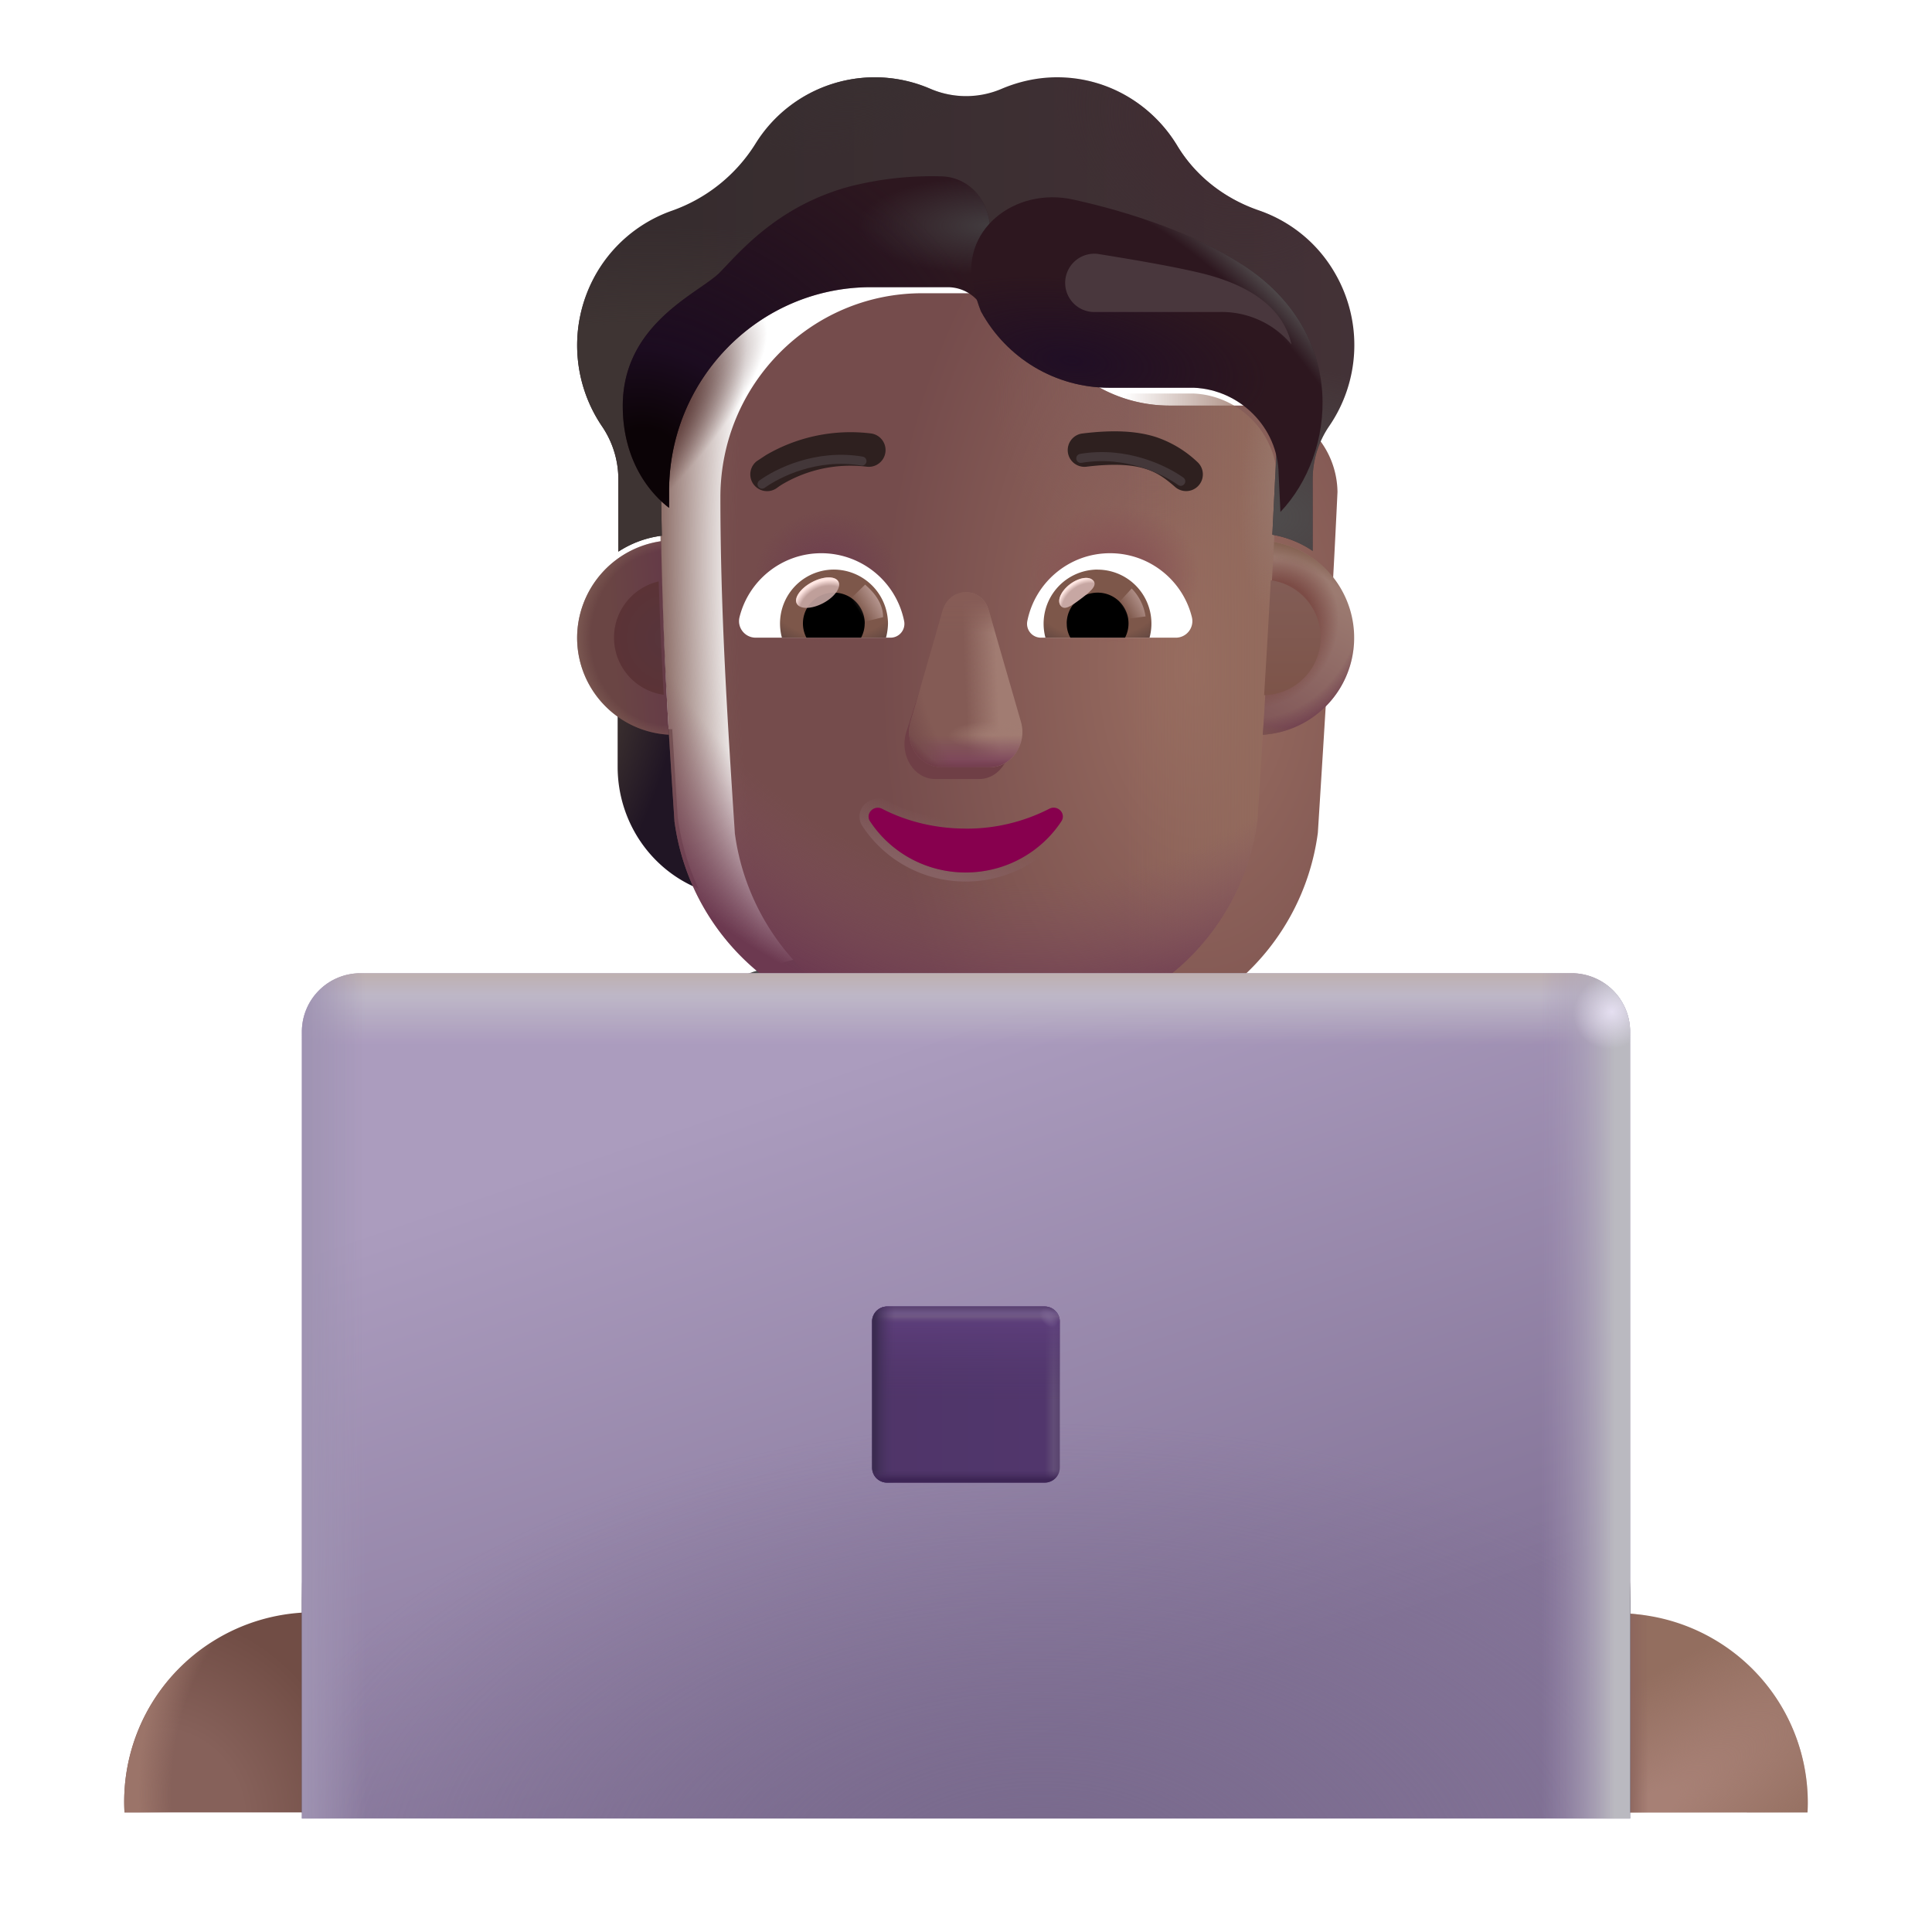 <svg xmlns="http://www.w3.org/2000/svg" fill="none" viewBox="0 0 32 32"><path fill="url(#svg-2b5865c4-dcaf-484a-b8d2-47156cda11bd-a)" d="M8.329 30.02q.004-.082.004-.163a3.138 3.138 0 1 0-6.271.162z"/><path fill="url(#svg-225a7340-dcbd-4734-9bb0-b7579e351751-b)" d="M8.329 30.02q.004-.082.004-.163a3.138 3.138 0 1 0-6.271.162z"/><path fill="#936E5F" d="M29.938 30.02q.005-.082.005-.163a3.138 3.138 0 1 0-6.272.162z"/><path fill="url(#svg-7fe6974f-e878-4ef7-9bf4-e427be60a4a4-c)" d="M29.938 30.02q.005-.082.005-.163a3.138 3.138 0 1 0-6.272.162z"/><path fill="url(#svg-ceccc344-4801-4eeb-84b7-08b9676bdf9b-d)" d="M29.938 30.02q.005-.082.005-.163a3.138 3.138 0 1 0-6.272.162z"/><path fill="url(#svg-5ba027bf-ff07-40f2-bfcb-1e2741e9a901-e)" d="M16 15.52c-6.07 0-11 4.92-11 11v3.5h22v-3.5c0-6.08-4.93-11-11-11"/><path fill="url(#svg-9b3b3e1f-7657-43e6-9182-6a2c02451dd9-f)" d="M8.98 18.02a10.99 10.99 0 0 0-3.97 8.5l.02 3.5 4-.02z"/><path fill="url(#svg-df494629-6ede-4896-b472-b3e10d4919c2-g)" d="M23 18.03v11.98h4v-3.5c0-3.41-1.56-6.46-4-8.48"/><path fill="url(#svg-b6e0a628-3cb3-4268-a2dc-c4182c4ac890-h)" d="M20.857 12.078c.335-.011.649-.125.904-.309v.931c0 .893-.532 1.689-1.34 2.019q.257-.546.345-1.18z"/><path fill="url(#svg-00d82dcf-128e-4f83-b027-21ce4420c08b-i)" d="M11.134 12.078a1.64 1.64 0 0 1-.904-.309v.931c0 .893.532 1.689 1.34 2.019a4.1 4.1 0 0 1-.345-1.18z"/><g filter="url(#svg-48bb30d3-0d19-4669-b8da-2efcfbf1a5ff-j)"><path fill="url(#svg-d3a7d8bb-4b35-434d-8187-47849e49b4cf-k)" d="M11.17 13.593a3.916 3.916 0 0 0 3.886 3.405h1.887a3.916 3.916 0 0 0 3.885-3.406c.118-1.883.237-3.76.325-5.642a1.45 1.45 0 0 0-1.38-1.432h-1.4c-.954 0-1.819-.563-2.211-1.443a.66.66 0 0 0-.615-.418h-1.273c-1.846 0-3.342 1.512-3.342 3.379 0 1.86.116 3.691.239 5.557"/><path fill="url(#svg-b5e84afc-88e5-4791-b279-5b00fccc0967-l)" d="M11.17 13.593a3.916 3.916 0 0 0 3.886 3.405h1.887a3.916 3.916 0 0 0 3.885-3.406c.118-1.883.237-3.76.325-5.642a1.45 1.45 0 0 0-1.38-1.432h-1.4c-.954 0-1.819-.563-2.211-1.443a.66.66 0 0 0-.615-.418h-1.273c-1.846 0-3.342 1.512-3.342 3.379 0 1.86.116 3.691.239 5.557"/></g><path fill="url(#svg-ac5f9f02-c23d-467b-ab45-3c09b9c305d1-m)" d="M11.17 13.593a3.916 3.916 0 0 0 3.886 3.405h1.887a3.916 3.916 0 0 0 3.885-3.406c.118-1.883.237-3.76.325-5.642a1.45 1.45 0 0 0-1.38-1.432h-1.4c-.954 0-1.819-.563-2.211-1.443a.66.66 0 0 0-.615-.418h-1.273c-1.846 0-3.342 1.512-3.342 3.379 0 1.86.116 3.691.239 5.557"/><path fill="url(#svg-39625a03-568d-448c-b99b-9f6d000d52e5-n)" d="M11.17 13.593a3.916 3.916 0 0 0 3.886 3.405h1.887a3.916 3.916 0 0 0 3.885-3.406c.118-1.883.237-3.76.325-5.642a1.45 1.45 0 0 0-1.38-1.432h-1.4c-.954 0-1.819-.563-2.211-1.443a.66.66 0 0 0-.615-.418h-1.273c-1.846 0-3.342 1.512-3.342 3.379 0 1.86.116 3.691.239 5.557"/><path fill="url(#svg-2255a04f-b8ea-4725-8014-95f7d3c39cc5-o)" d="M11.17 13.593a3.916 3.916 0 0 0 3.886 3.405h1.887a3.916 3.916 0 0 0 3.885-3.406c.118-1.883.237-3.76.325-5.642a1.45 1.45 0 0 0-1.38-1.432h-1.4c-.954 0-1.819-.563-2.211-1.443a.66.66 0 0 0-.615-.418h-1.273c-1.846 0-3.342 1.512-3.342 3.379 0 1.86.116 3.691.239 5.557"/><path fill="url(#svg-c7e542be-7739-4f98-81df-34e8e760d1ce-p)" d="M11.17 13.593a3.916 3.916 0 0 0 3.886 3.405h1.887a3.916 3.916 0 0 0 3.885-3.406c.118-1.883.237-3.76.325-5.642a1.45 1.45 0 0 0-1.38-1.432h-1.4c-.954 0-1.819-.563-2.211-1.443a.66.66 0 0 0-.615-.418h-1.273c-1.846 0-3.342 1.512-3.342 3.379 0 1.86.116 3.691.239 5.557"/><path fill="url(#svg-a58dbdff-dc37-47b4-bc5b-0f9c6aeb4d89-q)" d="M11.17 13.593a3.916 3.916 0 0 0 3.886 3.405h1.887a3.916 3.916 0 0 0 3.885-3.406c.118-1.883.237-3.76.325-5.642a1.45 1.45 0 0 0-1.38-1.432h-1.4c-.954 0-1.819-.563-2.211-1.443a.66.66 0 0 0-.615-.418h-1.273c-1.846 0-3.342 1.512-3.342 3.379 0 1.86.116 3.691.239 5.557"/><path fill="url(#svg-eada70c2-c150-4263-af48-5ea9bb413c98-r)" d="M11.17 13.593a3.916 3.916 0 0 0 3.886 3.405h1.887a3.916 3.916 0 0 0 3.885-3.406c.118-1.883.237-3.76.325-5.642a1.45 1.45 0 0 0-1.38-1.432h-1.4c-.954 0-1.819-.563-2.211-1.443a.66.66 0 0 0-.615-.418h-1.273c-1.846 0-3.342 1.512-3.342 3.379 0 1.86.116 3.691.239 5.557"/><path fill="url(#svg-c1c1bef8-385d-41f8-a6d1-5c895d5db21b-s)" d="M11.17 13.593a3.916 3.916 0 0 0 3.886 3.405h1.887a3.916 3.916 0 0 0 3.885-3.406c.118-1.883.237-3.76.325-5.642a1.45 1.45 0 0 0-1.38-1.432h-1.4c-.954 0-1.819-.563-2.211-1.443a.66.66 0 0 0-.615-.418h-1.273c-1.846 0-3.342 1.512-3.342 3.379 0 1.86.116 3.691.239 5.557"/><g filter="url(#svg-6766e55c-9887-4afe-b07b-4e3573f5ffa4-t)"><path fill="#6F3F46" d="m15.594 10.309-.59 1.838c-.102.378.14.756.484.756h.731c.343 0 .586-.383.485-.756l-.495-1.838c-.106-.407-.504-.407-.615 0"/></g><g filter="url(#svg-c6a98bee-2a91-4cf1-ad33-b712c89c475c-u)"><path fill="#845B55" d="m15.613 10.113-.531 1.838c-.109.378.151.757.52.757h.787c.368 0 .629-.384.52-.757l-.531-1.838c-.114-.407-.646-.407-.765 0"/><path fill="url(#svg-2ba8946c-b53b-4a9a-9a1f-fccf9103b630-v)" d="m15.613 10.113-.531 1.838c-.109.378.151.757.52.757h.787c.368 0 .629-.384.52-.757l-.531-1.838c-.114-.407-.646-.407-.765 0"/><path fill="url(#svg-6202b0d7-8d26-4486-a2df-005dbb5ab7f8-w)" d="m15.613 10.113-.531 1.838c-.109.378.151.757.52.757h.787c.368 0 .629-.384.52-.757l-.531-1.838c-.114-.407-.646-.407-.765 0"/><path fill="url(#svg-d0c05da1-e109-4639-a0b0-1f476ff1b5e7-x)" d="m15.613 10.113-.531 1.838c-.109.378.151.757.52.757h.787c.368 0 .629-.384.52-.757l-.531-1.838c-.114-.407-.646-.407-.765 0"/><path fill="url(#svg-ed12b071-0112-41ec-b6cf-8300b36185ec-y)" d="m15.613 10.113-.531 1.838c-.109.378.151.757.52.757h.787c.368 0 .629-.384.52-.757l-.531-1.838c-.114-.407-.646-.407-.765 0"/><path fill="url(#svg-16a95010-4ea0-4575-9d2f-f85dcde86d1e-z)" d="m15.613 10.113-.531 1.838c-.109.378.151.757.52.757h.787c.368 0 .629-.384.52-.757l-.531-1.838c-.114-.407-.646-.407-.765 0"/></g><path fill="url(#svg-550ae789-d764-4628-9832-c57201c94b06-A)" d="m15.613 10.113-.531 1.838c-.109.378.151.757.52.757h.787c.368 0 .629-.384.52-.757l-.531-1.838c-.114-.407-.646-.407-.765 0"/><path fill="url(#svg-d470902c-a46f-42c3-9c2a-3280c339094d-B)" d="m15.613 10.113-.531 1.838c-.109.378.151.757.52.757h.787c.368 0 .629-.384.52-.757l-.531-1.838c-.114-.407-.646-.407-.765 0"/><g filter="url(#svg-51b378a7-0528-4b76-8ab3-1811c008e943-C)"><path stroke="url(#svg-19ee0ff0-aa6d-4f26-a217-b2ab4c3f13ec-D)" stroke-width=".15" d="M14.645 13.33h-.001a.23.23 0 0 0-.271.046.21.21 0 0 0-.023.27c.348.528.955.88 1.645.88s1.298-.352 1.646-.88a.214.214 0 0 0-.023-.272.23.23 0 0 0-.271-.045c-.39.204-.85.32-1.352.32a2.9 2.9 0 0 1-1.35-.32Z"/></g><path fill="url(#svg-8e7d8a25-1491-4e65-8cc7-9d4af3de3969-E)" d="M15.995 13.724c-.507 0-.984-.12-1.385-.328-.137-.07-.284.084-.198.209.335.508.919.846 1.583.846.665 0 1.249-.338 1.584-.846.086-.13-.061-.279-.198-.21a3 3 0 0 1-1.386.33"/><g filter="url(#svg-00833eac-1516-4447-9fc0-b83a0dffa7ad-F)"><path fill="url(#svg-be18d36f-c1f9-4ea0-a8b0-0d215c6b7582-G)" d="M20.85 4.185c.515.177.976.536 1.268 1.051a2.37 2.37 0 0 1-.106 2.526 1.56 1.56 0 0 0-.27.875v1.188a1.7 1.7 0 0 0-.668-.268l.079-1.607a1.45 1.45 0 0 0-1.38-1.432h-1.4c-.954 0-1.819-.563-2.211-1.443a.66.66 0 0 0-.615-.418h-1.273c-1.846 0-3.342 1.512-3.342 3.379l.03 1.537a1.7 1.7 0 0 0-.72.264v-1.2a1.56 1.56 0 0 0-.27-.875 2.39 2.39 0 0 1-.143-2.445 2.34 2.34 0 0 1 1.3-1.127 2.68 2.68 0 0 0 1.384-1.11 2.325 2.325 0 0 1 2.89-.912 1.5 1.5 0 0 0 1.194 0c.28-.118.588-.188.912-.188.843 0 1.58.456 1.989 1.132.307.51.79.88 1.352 1.073"/><path fill="url(#svg-ff0394e4-ef93-481d-89f2-a66ae97bcd85-H)" d="M20.85 4.185c.515.177.976.536 1.268 1.051a2.37 2.37 0 0 1-.106 2.526 1.56 1.56 0 0 0-.27.875v1.188a1.7 1.7 0 0 0-.668-.268l.079-1.607a1.45 1.45 0 0 0-1.38-1.432h-1.4c-.954 0-1.819-.563-2.211-1.443a.66.66 0 0 0-.615-.418h-1.273c-1.846 0-3.342 1.512-3.342 3.379l.03 1.537a1.7 1.7 0 0 0-.72.264v-1.2a1.56 1.56 0 0 0-.27-.875 2.39 2.39 0 0 1-.143-2.445 2.34 2.34 0 0 1 1.3-1.127 2.68 2.68 0 0 0 1.384-1.11 2.325 2.325 0 0 1 2.89-.912 1.5 1.5 0 0 0 1.194 0c.28-.118.588-.188.912-.188.843 0 1.58.456 1.989 1.132.307.51.79.88 1.352 1.073"/><path fill="url(#svg-64f16b5f-1973-4e04-afe6-c2400fbee55f-I)" d="M20.85 4.185c.515.177.976.536 1.268 1.051a2.37 2.37 0 0 1-.106 2.526 1.56 1.56 0 0 0-.27.875v1.188a1.7 1.7 0 0 0-.668-.268l.079-1.607a1.45 1.45 0 0 0-1.38-1.432h-1.4c-.954 0-1.819-.563-2.211-1.443a.66.66 0 0 0-.615-.418h-1.273c-1.846 0-3.342 1.512-3.342 3.379l.03 1.537a1.7 1.7 0 0 0-.72.264v-1.2a1.56 1.56 0 0 0-.27-.875 2.39 2.39 0 0 1-.143-2.445 2.34 2.34 0 0 1 1.3-1.127 2.68 2.68 0 0 0 1.384-1.11 2.325 2.325 0 0 1 2.89-.912 1.5 1.5 0 0 0 1.194 0c.28-.118.588-.188.912-.188.843 0 1.58.456 1.989 1.132.307.51.79.88 1.352 1.073"/><path fill="url(#svg-5d9ff4cf-38d0-49ba-b58a-5ad535f0254f-J)" d="M20.85 4.185c.515.177.976.536 1.268 1.051a2.37 2.37 0 0 1-.106 2.526 1.56 1.56 0 0 0-.27.875v1.188a1.7 1.7 0 0 0-.668-.268l.079-1.607a1.45 1.45 0 0 0-1.38-1.432h-1.4c-.954 0-1.819-.563-2.211-1.443a.66.66 0 0 0-.615-.418h-1.273c-1.846 0-3.342 1.512-3.342 3.379l.03 1.537a1.7 1.7 0 0 0-.72.264v-1.2a1.56 1.56 0 0 0-.27-.875 2.39 2.39 0 0 1-.143-2.445 2.34 2.34 0 0 1 1.3-1.127 2.68 2.68 0 0 0 1.384-1.11 2.325 2.325 0 0 1 2.89-.912 1.5 1.5 0 0 0 1.194 0c.28-.118.588-.188.912-.188.843 0 1.58.456 1.989 1.132.307.51.79.88 1.352 1.073"/><path fill="url(#svg-07592b7b-241f-454f-8b64-04d99b95cea7-K)" d="M20.85 4.185c.515.177.976.536 1.268 1.051a2.37 2.37 0 0 1-.106 2.526 1.56 1.56 0 0 0-.27.875v1.188a1.7 1.7 0 0 0-.668-.268l.079-1.607a1.45 1.45 0 0 0-1.38-1.432h-1.4c-.954 0-1.819-.563-2.211-1.443a.66.66 0 0 0-.615-.418h-1.273c-1.846 0-3.342 1.512-3.342 3.379l.03 1.537a1.7 1.7 0 0 0-.72.264v-1.2a1.56 1.56 0 0 0-.27-.875 2.39 2.39 0 0 1-.143-2.445 2.34 2.34 0 0 1 1.3-1.127 2.68 2.68 0 0 0 1.384-1.11 2.325 2.325 0 0 1 2.89-.912 1.5 1.5 0 0 0 1.194 0c.28-.118.588-.188.912-.188.843 0 1.58.456 1.989 1.132.307.51.79.88 1.352 1.073"/></g><g filter="url(#svg-2388054e-2a71-4dd6-9936-cbfbb80ece92-L)"><path fill="#2E201F" d="M19.728 7.848a1.85 1.85 0 0 0-.687-.411c-.305-.096-.686-.122-1.213-.057a.277.277 0 0 0 .068.55c.48-.059.776-.028.978.036.198.062.333.163.49.3a.277.277 0 0 0 .364-.418"/></g><g filter="url(#svg-7d6a71fd-fc6e-47b4-9391-8d9bc7cdfe4d-M)"><path fill="#2E201F" d="M12.585 7.739a2.774 2.774 0 0 1 1.739-.36.277.277 0 1 1-.068.551 2.22 2.22 0 0 0-1.387.285 1 1 0 0 0-.091.06l-.003.002a.277.277 0 0 1-.34-.439z"/></g><g filter="url(#svg-5f51593c-1001-442d-9b9e-787f277c9ce9-N)"><path fill="#2D171F" d="M16.228 5.212a3 3 0 0 1-.066-.137.66.66 0 0 0-.615-.418h-1.273c-1.846 0-3.342 1.512-3.342 3.379v.275c-.34-.259-.767-.804-.767-1.688 0-1.072.781-1.613 1.28-1.959.14-.097.259-.18.33-.253l.1-.105c.35-.37.973-1.031 2.06-1.32a5.5 5.5 0 0 1 1.508-.165c.473.012.806.42.806.893v1.485z"/><path fill="url(#svg-8ee37daa-59ea-4bbd-921a-858df114fc85-O)" d="M16.228 5.212a3 3 0 0 1-.066-.137.66.66 0 0 0-.615-.418h-1.273c-1.846 0-3.342 1.512-3.342 3.379v.275c-.34-.259-.767-.804-.767-1.688 0-1.072.781-1.613 1.28-1.959.14-.097.259-.18.33-.253l.1-.105c.35-.37.973-1.031 2.06-1.32a5.5 5.5 0 0 1 1.508-.165c.473.012.806.42.806.893v1.485z"/><path fill="url(#svg-b9078a46-7ee5-4d32-9ba1-fdfb4cb40f43-P)" d="M16.228 5.212a3 3 0 0 1-.066-.137.66.66 0 0 0-.615-.418h-1.273c-1.846 0-3.342 1.512-3.342 3.379v.275c-.34-.259-.767-.804-.767-1.688 0-1.072.781-1.613 1.28-1.959.14-.097.259-.18.33-.253l.1-.105c.35-.37.973-1.031 2.06-1.32a5.5 5.5 0 0 1 1.508-.165c.473.012.806.42.806.893v1.485z"/></g><g filter="url(#svg-1ede442b-78be-4067-81aa-eb23109c9631-Q)"><path fill="#2D171F" d="m21.208 8.479-.03-.631c-.01-.764-.64-1.394-1.404-1.426h-1.4c-.89 0-1.7-.486-2.124-1.26 0 0-.059-.135-.12-.368-.257-.97.671-1.706 1.65-1.488.94.209 2.004.559 2.815 1.088 1.745 1.137 1.531 3.12.613 4.085"/><path fill="url(#svg-c5d6028c-0e0d-434d-b71b-96f1cbc7e490-R)" d="m21.208 8.479-.03-.631c-.01-.764-.64-1.394-1.404-1.426h-1.4c-.89 0-1.7-.486-2.124-1.26 0 0-.059-.135-.12-.368-.257-.97.671-1.706 1.65-1.488.94.209 2.004.559 2.815 1.088 1.745 1.137 1.531 3.12.613 4.085"/><path fill="url(#svg-f88ec512-036a-441f-a031-454bdb9ab47e-S)" d="m21.208 8.479-.03-.631c-.01-.764-.64-1.394-1.404-1.426h-1.4c-.89 0-1.7-.486-2.124-1.26 0 0-.059-.135-.12-.368-.257-.97.671-1.706 1.65-1.488.94.209 2.004.559 2.815 1.088 1.745 1.137 1.531 3.12.613 4.085"/></g><path fill="#fff" d="M18.386 9.163c.653 0 1.205.45 1.355 1.058a.274.274 0 0 1-.267.341h-2.232a.23.23 0 0 1-.227-.272c.126-.64.69-1.127 1.371-1.127"/><path fill="url(#svg-fe85d20d-a09a-4723-aab0-e66329aaa8a4-T)" d="M18.18 9.435a.893.893 0 0 1 .86 1.127h-1.724a.896.896 0 0 1 .864-1.128"/><path fill="#000" d="M17.668 10.327c0-.284.228-.511.512-.511a.51.51 0 0 1 .454.746h-.905a.46.46 0 0 1-.06-.235"/><g filter="url(#svg-e4f91016-9ffe-40d2-94a0-2fcdd3f0411b-U)"><path fill="#C7A7A3" d="M18.114 9.623c.063.085-.07.189-.22.302-.152.113-.264.192-.327.107-.064-.085.007-.245.158-.358s.325-.136.389-.051"/><path fill="url(#svg-f018216a-5d20-48c1-bc46-6fc00e92a676-V)" d="M18.114 9.623c.063.085-.07.189-.22.302-.152.113-.264.192-.327.107-.064-.085.007-.245.158-.358s.325-.136.389-.051"/></g><g filter="url(#svg-86dc054d-1935-4dec-a3e6-c33deae85e8d-W)"><path fill="url(#svg-c43d2717-b7aa-45f8-810a-998e1021bba5-X)" d="M18.974 10.21a.84.84 0 0 0-.23-.463l-.26.285.116.228z"/></g><path fill="#fff" d="M13.604 9.163c-.653 0-1.204.45-1.355 1.058-.044.175.09.341.268.341h2.231a.23.23 0 0 0 .228-.272 1.4 1.4 0 0 0-1.372-1.127"/><path fill="url(#svg-1c6b724c-5bc8-432e-921b-3b2bb4d9c7d5-Y)" d="M13.811 9.434a.893.893 0 0 0-.86 1.128h1.724a1 1 0 0 0 .033-.235.9.9 0 0 0-.897-.893"/><path fill="#000" d="M14.323 10.327a.51.51 0 0 0-.512-.511.51.51 0 0 0-.454.746h.905a.5.5 0 0 0 .06-.235"/><g filter="url(#svg-be6536e1-dea8-495e-9005-ac731bd2eb3f-Z)"><path fill="url(#svg-e16fcff8-ec22-4e91-80cf-bac06e102973-aa)" d="M14.627 10.222c0-.288-.235-.48-.298-.539l-.288.28.177.36z"/></g><g filter="url(#svg-39b0ec64-0a23-422c-9e41-3761ea6edee8-ab)" transform="rotate(-27.914 13.542 9.816)"><ellipse cx="13.542" cy="9.816" fill="#C7A7A3" fill-opacity=".9" rx=".39" ry=".197"/><ellipse cx="13.542" cy="9.816" fill="url(#svg-dd55a2f9-0442-43c2-8e67-973e5676dc89-ac)" rx=".39" ry=".197"/></g><path fill="url(#svg-ef05afe3-1772-4b49-b485-1a41f28fbc19-ad)" d="M20.917 12.169q.1-1.597.185-3.192a1.61 1.61 0 0 1-.185 3.192"/><path fill="url(#svg-a8147fcf-debf-4948-b267-537031e8644d-ae)" d="M20.917 12.169q.1-1.597.185-3.192a1.61 1.61 0 0 1-.185 3.192"/><path fill="url(#svg-0000525f-ccd3-4f87-b0ea-b2abe5fa2d8b-af)" d="M20.917 12.169q.1-1.597.185-3.192a1.61 1.61 0 0 1-.185 3.192"/><path fill="url(#svg-1785534d-7926-493e-9ed9-56215a84128c-ag)" d="M20.917 12.169q.1-1.597.185-3.192a1.61 1.61 0 0 1-.185 3.192"/><path fill="url(#svg-2c41446b-f997-4acd-86fb-5829ebfca3d6-ah)" d="M10.951 8.964a1.62 1.62 0 0 0-1.392 1.598c0 .86.673 1.561 1.521 1.607a78 78 0 0 1-.129-3.205"/><path fill="url(#svg-a27889c8-1a4c-405a-b049-c8c107a8f548-ai)" d="M10.951 8.964a1.62 1.62 0 0 0-1.392 1.598c0 .86.673 1.561 1.521 1.607a78 78 0 0 1-.129-3.205"/><g filter="url(#svg-529e59db-3ddf-4edf-87d6-26d8d3246b0a-aj)"><path fill="url(#svg-804e8b09-a5cd-4d3c-a2fe-382073efa426-ak)" d="M10.91 9.63a.956.956 0 0 0 .083 1.878 78 78 0 0 1-.083-1.879"/></g><g filter="url(#svg-a69a828a-8c15-4c66-9fc9-29e99d81e28b-al)"><path fill="url(#svg-892b4adc-7a58-48ed-8a9b-cf3228123785-am)" d="M20.938 11.514q.059-.952.11-1.903a.956.956 0 0 1-.11 1.903"/></g><g filter="url(#svg-4681cf23-a782-4d57-8a02-6678ab187354-an)"><path stroke="#433739" stroke-linecap="round" stroke-width=".15" d="M12.622 8.019c.257-.185.898-.51 1.655-.382"/></g><g filter="url(#svg-5ff7d813-4422-4aad-800c-6be39ac95bb6-ao)"><path stroke="#433739" stroke-linecap="round" stroke-width=".15" d="M19.557 7.972c-.258-.184-.898-.508-1.656-.38"/></g><g filter="url(#svg-effd1843-a79a-4516-b81c-055f5cc63d4d-ap)"><path fill="#49373D" d="M20.188 5.168h-2.08a.483.483 0 1 1 .077-.962c.54.087 1.256.206 1.737.325 1.085.27 1.385.798 1.469 1.175a1.51 1.51 0 0 0-1.203-.538"/></g><g filter="url(#svg-8ac14bd4-68fe-4efc-8481-21a7592c3cb7-aq)"><path fill="url(#svg-d65806fa-945d-461e-b619-23a1c7349a9b-ar)" d="M26.03 16.02H5.97a.97.97 0 0 0-.97.97v13.03h22V16.99a.97.97 0 0 0-.97-.97"/><path fill="url(#svg-73fbe835-fe1c-4c26-8916-9051cdbd7420-as)" d="M26.03 16.02H5.97a.97.97 0 0 0-.97.97v13.03h22V16.99a.97.97 0 0 0-.97-.97"/><path fill="url(#svg-df801711-dc12-480d-ab82-033a3c0af336-at)" d="M26.03 16.02H5.97a.97.97 0 0 0-.97.97v13.03h22V16.99a.97.97 0 0 0-.97-.97"/><path fill="url(#svg-f199db41-83cf-4160-b682-e4ded1fd0b67-au)" d="M26.03 16.02H5.97a.97.97 0 0 0-.97.97v13.03h22V16.99a.97.97 0 0 0-.97-.97"/><path fill="url(#svg-7da34e2e-4572-46d2-960a-4579546733f7-av)" d="M26.03 16.02H5.97a.97.97 0 0 0-.97.97v13.03h22V16.99a.97.97 0 0 0-.97-.97"/><path fill="url(#svg-a40f7fcb-7c81-4435-bd55-4295645709b2-aw)" d="M26.03 16.02H5.97a.97.97 0 0 0-.97.97v13.03h22V16.99a.97.97 0 0 0-.97-.97"/></g><path fill="url(#svg-0249b566-f42c-4a84-90f8-733b40aa9918-ax)" d="M14.444 21.89a.25.25 0 0 1 .25-.25h2.61a.25.25 0 0 1 .25.25v2.417a.25.25 0 0 1-.25.25h-2.61a.25.25 0 0 1-.25-.25z"/><path fill="url(#svg-322ff440-077e-4add-ab6e-2629a43f297b-ay)" d="M14.444 21.89a.25.25 0 0 1 .25-.25h2.61a.25.25 0 0 1 .25.25v2.417a.25.25 0 0 1-.25.25h-2.61a.25.25 0 0 1-.25-.25z"/><path fill="url(#svg-770a23bd-e10c-469a-892e-3843fd1bf967-az)" d="M14.444 21.89a.25.25 0 0 1 .25-.25h2.61a.25.25 0 0 1 .25.25v2.417a.25.25 0 0 1-.25.25h-2.61a.25.25 0 0 1-.25-.25z"/><path fill="url(#svg-41f81afa-1b3a-4c96-94e7-a4aead4074b1-aA)" d="M14.444 21.89a.25.25 0 0 1 .25-.25h2.61a.25.25 0 0 1 .25.25v2.417a.25.25 0 0 1-.25.25h-2.61a.25.25 0 0 1-.25-.25z"/><path fill="url(#svg-8b2f6259-b36e-4963-b02e-b5f772e192ab-aB)" d="M14.444 21.89a.25.25 0 0 1 .25-.25h2.61a.25.25 0 0 1 .25.25v2.417a.25.25 0 0 1-.25.25h-2.61a.25.25 0 0 1-.25-.25z"/><path fill="url(#svg-8fb70dfb-4674-4877-a9cc-2f18eb2a24e9-aC)" fill-opacity=".6" d="M14.444 21.89a.25.25 0 0 1 .25-.25h2.61a.25.25 0 0 1 .25.25v2.417a.25.25 0 0 1-.25.25h-2.61a.25.25 0 0 1-.25-.25z"/><defs><radialGradient id="svg-2b5865c4-dcaf-484a-b8d2-47156cda11bd-a" cx="0" cy="0" r="1" gradientTransform="matrix(2.808 -1.359 1.476 3.049 2.748 30.02)" gradientUnits="userSpaceOnUse"><stop offset=".406" stop-color="#86615A"/><stop offset="1" stop-color="#714D45"/></radialGradient><radialGradient id="svg-225a7340-dcbd-4734-9bb0-b7579e351751-b" cx="0" cy="0" r="1" gradientTransform="rotate(177.157 2.332 14.994)scale(3.35 4.79)" gradientUnits="userSpaceOnUse"><stop offset=".764" stop-color="#9B7469" stop-opacity="0"/><stop offset=".927" stop-color="#9B7469"/></radialGradient><radialGradient id="svg-7fe6974f-e878-4ef7-9bf4-e427be60a4a4-c" cx="0" cy="0" r="1" gradientTransform="matrix(5.641 -3.719 1.038 1.575 27.091 30.119)" gradientUnits="userSpaceOnUse"><stop offset=".127" stop-color="#A78075"/><stop offset="1" stop-color="#A78075" stop-opacity="0"/></radialGradient><radialGradient id="svg-b6e0a628-3cb3-4268-a2dc-c4182c4ac890-h" cx="0" cy="0" r="1" gradientTransform="rotate(69.657 1.917 20.796)scale(2.154 2.559)" gradientUnits="userSpaceOnUse"><stop offset=".215" stop-color="#332F31"/><stop offset="1" stop-color="#221925"/></radialGradient><radialGradient id="svg-00d82dcf-128e-4f83-b027-21ce4420c08b-i" cx="0" cy="0" r="1" gradientTransform="matrix(1.476 .464 -1.432 4.555 9.939 12.26)" gradientUnits="userSpaceOnUse"><stop stop-color="#3E3330"/><stop offset=".746" stop-color="#201524"/></radialGradient><radialGradient id="svg-d3a7d8bb-4b35-434d-8187-47849e49b4cf-k" cx="0" cy="0" r="1" gradientTransform="matrix(-5.228 0 0 -9.248 18.803 10.828)" gradientUnits="userSpaceOnUse"><stop stop-color="#9A6E61"/><stop offset="1" stop-color="#754C4C"/><stop offset="1" stop-color="#754C4C"/></radialGradient><radialGradient id="svg-b5e84afc-88e5-4791-b279-5b00fccc0967-l" cx="0" cy="0" r="1" gradientTransform="rotate(121.159 7.562 8.119)scale(3.369 2.781)" gradientUnits="userSpaceOnUse"><stop offset=".078" stop-color="#855E5A"/><stop offset="1" stop-color="#855E5A" stop-opacity="0"/></radialGradient><radialGradient id="svg-39625a03-568d-448c-b99b-9f6d000d52e5-n" cx="0" cy="0" r="1" gradientTransform="matrix(0 -1.148 1.421 0 18.443 9.515)" gradientUnits="userSpaceOnUse"><stop offset=".325" stop-color="#875455"/><stop offset="1" stop-color="#875455" stop-opacity="0"/></radialGradient><radialGradient id="svg-2255a04f-b8ea-4725-8014-95f7d3c39cc5-o" cx="0" cy="0" r="1" gradientTransform="rotate(-89.794 11.645 -2.092)scale(1.094 1.191)" gradientUnits="userSpaceOnUse"><stop offset=".378" stop-color="#70424E"/><stop offset="1" stop-color="#70424E" stop-opacity="0"/></radialGradient><radialGradient id="svg-c7e542be-7739-4f98-81df-34e8e760d1ce-p" cx="0" cy="0" r="1" gradientTransform="matrix(-8.496 .536 -1.37 -21.703 19.428 11.816)" gradientUnits="userSpaceOnUse"><stop offset=".836" stop-color="#815F58" stop-opacity="0"/><stop offset="1" stop-color="#815F58"/></radialGradient><radialGradient id="svg-a58dbdff-dc37-47b4-bc5b-0f9c6aeb4d89-q" cx="0" cy="0" r="1" gradientTransform="matrix(3.386 -2.916 .861 1 9.204 8.095)" gradientUnits="userSpaceOnUse"><stop offset=".539" stop-color="#4F2C2A"/><stop offset="1" stop-color="#4F2C2A" stop-opacity="0"/></radialGradient><radialGradient id="svg-eada70c2-c150-4263-af48-5ea9bb413c98-r" cx="0" cy="0" r="1" gradientTransform="rotate(95.368 7.17 13.76)scale(2.508 1.003)" gradientUnits="userSpaceOnUse"><stop offset=".245" stop-color="#98786D"/><stop offset="1" stop-color="#98786D" stop-opacity="0"/></radialGradient><radialGradient id="svg-c1c1bef8-385d-41f8-a6d1-5c895d5db21b-s" cx="0" cy="0" r="1" gradientTransform="matrix(-1.351 11.728 -9.712 -1.119 17.394 5.27)" gradientUnits="userSpaceOnUse"><stop offset=".796" stop-color="#80505F" stop-opacity="0"/><stop offset="1" stop-color="#6C3950"/></radialGradient><radialGradient id="svg-6202b0d7-8d26-4486-a2df-005dbb5ab7f8-w" cx="0" cy="0" r="1" gradientTransform="matrix(0 .244 -.767 0 16.462 12.188)" gradientUnits="userSpaceOnUse"><stop stop-color="#A17C72"/><stop offset="1" stop-color="#A17C72" stop-opacity="0"/></radialGradient><radialGradient id="svg-ed12b071-0112-41ec-b6cf-8300b36185ec-y" cx="0" cy="0" r="1" gradientTransform="matrix(-1.521 .697 -1.121 -2.445 16.578 11.619)" gradientUnits="userSpaceOnUse"><stop offset=".714" stop-color="#744A4A" stop-opacity="0"/><stop offset="1" stop-color="#744A4A"/></radialGradient><radialGradient id="svg-d470902c-a46f-42c3-9c2a-3280c339094d-B" cx="0" cy="0" r="1" gradientTransform="rotate(136.341 5.945 8.955)scale(1.772 2.558)" gradientUnits="userSpaceOnUse"><stop offset=".888" stop-color="#6D3945" stop-opacity="0"/><stop offset="1" stop-color="#6D3945"/></radialGradient><radialGradient id="svg-8e7d8a25-1491-4e65-8cc7-9d4af3de3969-E" cx="0" cy="0" r="1" gradientTransform="matrix(2.182 -1.073 4.316 8.779 15.504 14.45)" gradientUnits="userSpaceOnUse"><stop offset=".562" stop-color="#87004E"/><stop offset="1" stop-color="#87004D"/></radialGradient><radialGradient id="svg-ff0394e4-ef93-481d-89f2-a66ae97bcd85-H" cx="0" cy="0" r="1" gradientTransform="matrix(0 -3.501 8.854 0 10.766 7.936)" gradientUnits="userSpaceOnUse"><stop offset=".536" stop-color="#3E3433"/><stop offset="1" stop-color="#3E3433" stop-opacity="0"/></radialGradient><radialGradient id="svg-64f16b5f-1973-4e04-afe6-c2400fbee55f-I" cx="0" cy="0" r="1" gradientTransform="rotate(-87.401 15.266 -6.29)scale(2.515 4.456)" gradientUnits="userSpaceOnUse"><stop stop-color="#4F4D4D"/><stop offset="1" stop-color="#4F4D4D" stop-opacity="0"/></radialGradient><radialGradient id="svg-5d9ff4cf-38d0-49ba-b58a-5ad535f0254f-J" cx="0" cy="0" r="1" gradientTransform="matrix(-2.359 -1.551 1.139 -1.732 20.102 2.97)" gradientUnits="userSpaceOnUse"><stop stop-color="#402C32"/><stop offset="1" stop-color="#402C32" stop-opacity="0"/></radialGradient><radialGradient id="svg-07592b7b-241f-454f-8b64-04d99b95cea7-K" cx="0" cy="0" r="1" gradientTransform="matrix(.672 1.198 -2.775 1.555 15.09 1.377)" gradientUnits="userSpaceOnUse"><stop offset=".287" stop-color="#392F31"/><stop offset="1" stop-color="#392F31" stop-opacity="0"/></radialGradient><radialGradient id="svg-8ee37daa-59ea-4bbd-921a-858df114fc85-O" cx="0" cy="0" r="1" gradientTransform="matrix(-2.201 0 0 -.817 16.249 3.636)" gradientUnits="userSpaceOnUse"><stop stop-color="#423C3F"/><stop offset="1" stop-color="#423C3F" stop-opacity="0"/></radialGradient><radialGradient id="svg-b9078a46-7ee5-4d32-9ba1-fdfb4cb40f43-P" cx="0" cy="0" r="1" gradientTransform="rotate(-57.724 12.158 -5.795)scale(6.027 6.677)" gradientUnits="userSpaceOnUse"><stop offset=".093" stop-color="#0B0306"/><stop offset=".311" stop-color="#1C0C20"/><stop offset="1" stop-color="#1C0C20" stop-opacity="0"/></radialGradient><radialGradient id="svg-c5d6028c-0e0d-434d-b71b-96f1cbc7e490-R" cx="0" cy="0" r="1" gradientTransform="matrix(2.679 -2.552 4.672 4.904 18.63 7.45)" gradientUnits="userSpaceOnUse"><stop offset=".857" stop-color="#545051" stop-opacity="0"/><stop offset="1" stop-color="#545051"/></radialGradient><radialGradient id="svg-f88ec512-036a-441f-a031-454bdb9ab47e-S" cx="0" cy="0" r="1" gradientTransform="matrix(3.248 .38 -.159 1.36 17.743 5.974)" gradientUnits="userSpaceOnUse"><stop stop-color="#200E25"/><stop offset="1" stop-color="#200E25" stop-opacity="0"/></radialGradient><radialGradient id="svg-fe85d20d-a09a-4723-aab0-e66329aaa8a4-T" cx="0" cy="0" r="1" gradientTransform="matrix(0 .811 -1.29 0 18.177 9.912)" gradientUnits="userSpaceOnUse"><stop offset=".802" stop-color="#7D574A"/><stop offset="1" stop-color="#694B43"/><stop offset="1" stop-color="#804D49"/><stop offset="1" stop-color="#664842"/></radialGradient><radialGradient id="svg-f018216a-5d20-48c1-bc46-6fc00e92a676-V" cx="0" cy="0" r="1" gradientTransform="matrix(-.232 -.299 .411 -.319 17.95 9.995)" gradientUnits="userSpaceOnUse"><stop offset=".766" stop-color="#FFE6E2" stop-opacity="0"/><stop offset=".966" stop-color="#FFE6E2"/></radialGradient><radialGradient id="svg-1c6b724c-5bc8-432e-921b-3b2bb4d9c7d5-Y" cx="0" cy="0" r="1" gradientTransform="matrix(0 .811 -1.291 0 13.813 9.911)" gradientUnits="userSpaceOnUse"><stop offset=".802" stop-color="#7D574A"/><stop offset="1" stop-color="#694B43"/><stop offset="1" stop-color="#804D49"/><stop offset="1" stop-color="#664842"/></radialGradient><radialGradient id="svg-dd55a2f9-0442-43c2-8e67-973e5676dc89-ac" cx="0" cy="0" r="1" gradientTransform="rotate(-90.897 11.75 -1.593)scale(.494 .594)" gradientUnits="userSpaceOnUse"><stop offset=".766" stop-color="#FFE6E2" stop-opacity="0"/><stop offset=".966" stop-color="#FFE6E2"/></radialGradient><radialGradient id="svg-a8147fcf-debf-4948-b267-537031e8644d-ae" cx="0" cy="0" r="1" gradientTransform="rotate(74.348 3.762 18.554)scale(2.33 2.223)" gradientUnits="userSpaceOnUse"><stop offset=".856" stop-color="#71404F" stop-opacity="0"/><stop offset="1" stop-color="#71404F"/></radialGradient><radialGradient id="svg-0000525f-ccd3-4f87-b0ea-b2abe5fa2d8b-af" cx="0" cy="0" r="1" gradientTransform="matrix(.788 -1.081 .906 .66 20.974 10.47)" gradientUnits="userSpaceOnUse"><stop offset=".664" stop-color="#7C4C46"/><stop offset="1" stop-color="#7C4C46" stop-opacity="0"/></radialGradient><radialGradient id="svg-1785534d-7926-493e-9ed9-56215a84128c-ag" cx="0" cy="0" r="1" gradientTransform="matrix(.587 -1.55 2.072 .784 21.087 10.643)" gradientUnits="userSpaceOnUse"><stop offset=".803" stop-color="#805D4C" stop-opacity="0"/><stop offset="1" stop-color="#805D4C"/></radialGradient><radialGradient id="svg-a27889c8-1a4c-405a-b049-c8c107a8f548-ai" cx="0" cy="0" r="1" gradientTransform="matrix(-1.658 0 0 -1.852 11.08 10.566)" gradientUnits="userSpaceOnUse"><stop offset=".778" stop-color="#836158" stop-opacity="0"/><stop offset="1" stop-color="#836158"/></radialGradient><radialGradient id="svg-804e8b09-a5cd-4d3c-a2fe-382073efa426-ak" cx="0" cy="0" r="1" gradientTransform="rotate(170.261 5.09 5.756)scale(.93 .953)" gradientUnits="userSpaceOnUse"><stop stop-color="#57353C"/><stop offset="1" stop-color="#5B3336"/></radialGradient><radialGradient id="svg-73fbe835-fe1c-4c26-8916-9051cdbd7420-as" cx="0" cy="0" r="1" gradientTransform="matrix(0 -7.597 13.277 0 17.243 31.067)" gradientUnits="userSpaceOnUse"><stop offset=".027" stop-color="#78698C"/><stop offset="1" stop-color="#7A6B8E" stop-opacity="0"/></radialGradient><radialGradient id="svg-a40f7fcb-7c81-4435-bd55-4295645709b2-aw" cx="0" cy="0" r="1" gradientTransform="matrix(-.781 .438 -.406 -.724 26.696 16.66)" gradientUnits="userSpaceOnUse"><stop stop-color="#E5DFF1"/><stop offset=".724" stop-color="#E5DFF1" stop-opacity="0"/></radialGradient><radialGradient id="svg-8fb70dfb-4674-4877-a9cc-2f18eb2a24e9-aC" cx="0" cy="0" r="1" gradientTransform="matrix(-.096 .08 -.119 -.143 17.371 21.824)" gradientUnits="userSpaceOnUse"><stop stop-color="#806B97"/><stop offset="1" stop-color="#8D78A4" stop-opacity="0"/></radialGradient><linearGradient id="svg-ceccc344-4801-4eeb-84b7-08b9676bdf9b-d" x1="26.966" x2="27.302" y1="28.838" y2="28.838" gradientUnits="userSpaceOnUse"><stop stop-color="#8C655D"/><stop offset="1" stop-color="#8C655D" stop-opacity="0"/></linearGradient><linearGradient id="svg-5ba027bf-ff07-40f2-bfcb-1e2741e9a901-e" x1="16" x2="16" y1="6.703" y2="34.611" gradientUnits="userSpaceOnUse"><stop stop-color="#636363"/><stop offset="1" stop-color="#1C1C1C"/></linearGradient><linearGradient id="svg-9b3b3e1f-7657-43e6-9182-6a2c02451dd9-f" x1="10.918" x2="1.428" y1="24.003" y2="24.044" gradientUnits="userSpaceOnUse"><stop stop-color="#1C1C1C"/><stop offset="1" stop-color="#636363"/></linearGradient><linearGradient id="svg-df494629-6ede-4896-b472-b3e10d4919c2-g" x1="22.998" x2="28.652" y1="24.02" y2="24.02" gradientUnits="userSpaceOnUse"><stop stop-color="#1C1C1C"/><stop offset="1" stop-color="#636363"/></linearGradient><linearGradient id="svg-ac5f9f02-c23d-467b-ab45-3c09b9c305d1-m" x1="21.153" x2="18.624" y1="12.513" y2="12.513" gradientUnits="userSpaceOnUse"><stop stop-color="#936B5D"/><stop offset="1" stop-color="#936B5D" stop-opacity="0"/></linearGradient><linearGradient id="svg-2ba8946c-b53b-4a9a-9a1f-fccf9103b630-v" x1="16.834" x2="15.995" y1="11.502" y2="11.537" gradientUnits="userSpaceOnUse"><stop offset=".36" stop-color="#A17C72"/><stop offset="1" stop-color="#A17C72" stop-opacity="0"/></linearGradient><linearGradient id="svg-d0c05da1-e109-4639-a0b0-1f476ff1b5e7-x" x1="15.995" x2="15.995" y1="12.642" y2="12.177" gradientUnits="userSpaceOnUse"><stop stop-color="#7D465B"/><stop offset="1" stop-color="#7D465B" stop-opacity="0"/></linearGradient><linearGradient id="svg-16a95010-4ea0-4575-9d2f-f85dcde86d1e-z" x1="15.995" x2="15.995" y1="9.937" y2="10.483" gradientUnits="userSpaceOnUse"><stop stop-color="#865C56"/><stop offset="1" stop-color="#865C56" stop-opacity="0"/></linearGradient><linearGradient id="svg-550ae789-d764-4628-9832-c57201c94b06-A" x1="16.411" x2="16.411" y1="12.78" y2="12.587" gradientUnits="userSpaceOnUse"><stop stop-color="#6D3945"/><stop offset="1" stop-color="#6D3945" stop-opacity="0"/></linearGradient><linearGradient id="svg-19ee0ff0-aa6d-4f26-a217-b2ab4c3f13ec-D" x1="14.794" x2="15.112" y1="14.213" y2="13.378" gradientUnits="userSpaceOnUse"><stop stop-color="#866163"/><stop offset="1" stop-color="#866163" stop-opacity="0"/></linearGradient><linearGradient id="svg-be18d36f-c1f9-4ea0-a8b0-0d215c6b7582-G" x1="22.848" x2="11.235" y1="5.165" y2="5.165" gradientUnits="userSpaceOnUse"><stop stop-color="#443237"/><stop offset="1" stop-color="#362C2E"/></linearGradient><linearGradient id="svg-c43d2717-b7aa-45f8-810a-998e1021bba5-X" x1="18.955" x2="18.642" y1="9.965" y2="10.159" gradientUnits="userSpaceOnUse"><stop stop-color="#B4948D"/><stop offset="1" stop-color="#B4948D" stop-opacity="0"/></linearGradient><linearGradient id="svg-e16fcff8-ec22-4e91-80cf-bac06e102973-aa" x1="14.557" x2="14.244" y1="9.965" y2="10.159" gradientUnits="userSpaceOnUse"><stop stop-color="#B4948D"/><stop offset="1" stop-color="#B4948D" stop-opacity="0"/></linearGradient><linearGradient id="svg-ef05afe3-1772-4b49-b485-1a41f28fbc19-ad" x1="22.432" x2="21.225" y1="9.992" y2="12.169" gradientUnits="userSpaceOnUse"><stop stop-color="#9C7B71"/><stop offset="1" stop-color="#815758"/></linearGradient><linearGradient id="svg-2c41446b-f997-4acd-86fb-5829ebfca3d6-ah" x1="10.146" x2="11.604" y1="10.696" y2="10.569" gradientUnits="userSpaceOnUse"><stop stop-color="#6A4544"/><stop offset="1" stop-color="#623549"/></linearGradient><linearGradient id="svg-892b4adc-7a58-48ed-8a9b-cf3228123785-am" x1="21.412" x2="21.412" y1="9.611" y2="11.514" gradientUnits="userSpaceOnUse"><stop stop-color="#825D56"/><stop offset="1" stop-color="#7D5449"/></linearGradient><linearGradient id="svg-d65806fa-945d-461e-b619-23a1c7349a9b-ar" x1="7.493" x2="11.284" y1="19.754" y2="30.805" gradientUnits="userSpaceOnUse"><stop stop-color="#AB9CBE"/><stop offset="1" stop-color="#847498"/></linearGradient><linearGradient id="svg-df801711-dc12-480d-ab82-033a3c0af336-at" x1="16" x2="16" y1="16.02" y2="17.379" gradientUnits="userSpaceOnUse"><stop stop-color="#BEB0B0"/><stop offset=".268" stop-color="#BEB7C7"/><stop offset=".863" stop-color="#BEB7C7" stop-opacity="0"/></linearGradient><linearGradient id="svg-f199db41-83cf-4160-b682-e4ded1fd0b67-au" x1="5" x2="6.055" y1="24.254" y2="24.254" gradientUnits="userSpaceOnUse"><stop stop-color="#9F93B2"/><stop offset="1" stop-color="#9F93B2" stop-opacity="0"/></linearGradient><linearGradient id="svg-7da34e2e-4572-46d2-960a-4579546733f7-av" x1="27" x2="25.524" y1="25.192" y2="25.192" gradientUnits="userSpaceOnUse"><stop offset=".174" stop-color="#BAB9C0"/><stop offset="1" stop-color="#A191B5" stop-opacity="0"/></linearGradient><linearGradient id="svg-0249b566-f42c-4a84-90f8-733b40aa9918-ax" x1="17.977" x2="13.911" y1="23.099" y2="23.099" gradientUnits="userSpaceOnUse"><stop offset=".096" stop-color="#56416B"/><stop offset=".13" stop-color="#614C77"/><stop offset=".165" stop-color="#51366C"/><stop offset="1" stop-color="#4F3568"/></linearGradient><linearGradient id="svg-322ff440-077e-4add-ab6e-2629a43f297b-ay" x1="15.999" x2="15.999" y1="21.641" y2="23.196" gradientUnits="userSpaceOnUse"><stop stop-color="#60407F"/><stop offset="1" stop-color="#543870" stop-opacity="0"/></linearGradient><linearGradient id="svg-770a23bd-e10c-469a-892e-3843fd1bf967-az" x1="15.999" x2="15.999" y1="21.641" y2="24.557" gradientUnits="userSpaceOnUse"><stop stop-color="#594170"/><stop offset=".037" stop-color="#6D5686"/><stop offset=".058" stop-color="#6F5783"/><stop offset=".097" stop-color="#5F447B" stop-opacity="0"/></linearGradient><linearGradient id="svg-41f81afa-1b3a-4c96-94e7-a4aead4074b1-aA" x1="14.444" x2="15.02" y1="23.122" y2="23.122" gradientUnits="userSpaceOnUse"><stop offset=".086" stop-color="#3B2B50"/><stop offset=".663" stop-color="#52376C" stop-opacity="0"/></linearGradient><linearGradient id="svg-8b2f6259-b36e-4963-b02e-b5f772e192ab-aB" x1="15.999" x2="15.999" y1="24.842" y2="24.168" gradientUnits="userSpaceOnUse"><stop offset=".507" stop-color="#3D2555"/><stop offset=".736" stop-color="#4A3261" stop-opacity="0"/></linearGradient><filter id="svg-48bb30d3-0d19-4669-b8da-2efcfbf1a5ff-j" width="11.22" height="12.542" x="10.932" y="4.657" color-interpolation-filters="sRGB" filterUnits="userSpaceOnUse"><feFlood flood-opacity="0" result="BackgroundImageFix"/><feBlend in="SourceGraphic" in2="BackgroundImageFix" result="shape"/><feColorMatrix in="SourceAlpha" result="hardAlpha" values="0 0 0 0 0 0 0 0 0 0 0 0 0 0 0 0 0 0 127 0"/><feOffset dx="1"/><feGaussianBlur stdDeviation=".7"/><feComposite in2="hardAlpha" k2="-1" k3="1" operator="arithmetic"/><feColorMatrix values="0 0 0 0 0.494 0 0 0 0 0.353 0 0 0 0 0.325 0 0 0 1 0"/><feBlend in2="shape" result="effect1_innerShadow_3_911"/><feColorMatrix in="SourceAlpha" result="hardAlpha" values="0 0 0 0 0 0 0 0 0 0 0 0 0 0 0 0 0 0 127 0"/><feOffset dy=".2"/><feGaussianBlur stdDeviation=".375"/><feComposite in2="hardAlpha" k2="-1" k3="1" operator="arithmetic"/><feColorMatrix values="0 0 0 0 0.396 0 0 0 0 0.216 0 0 0 0 0.216 0 0 0 1 0"/><feBlend in2="effect1_innerShadow_3_911" result="effect2_innerShadow_3_911"/></filter><filter id="svg-6766e55c-9887-4afe-b07b-4e3573f5ffa4-t" width="3.747" height="4.9" x="13.98" y="9.003" color-interpolation-filters="sRGB" filterUnits="userSpaceOnUse"><feFlood flood-opacity="0" result="BackgroundImageFix"/><feBlend in="SourceGraphic" in2="BackgroundImageFix" result="shape"/><feGaussianBlur result="effect1_foregroundBlur_3_911" stdDeviation=".5"/></filter><filter id="svg-c6a98bee-2a91-4cf1-ad33-b712c89c475c-u" width="2.277" height="3.3" x="14.857" y="9.608" color-interpolation-filters="sRGB" filterUnits="userSpaceOnUse"><feFlood flood-opacity="0" result="BackgroundImageFix"/><feBlend in="SourceGraphic" in2="BackgroundImageFix" result="shape"/><feGaussianBlur result="effect1_foregroundBlur_3_911" stdDeviation=".1"/></filter><filter id="svg-51b378a7-0528-4b76-8ab3-1811c008e943-C" width="3.718" height="1.573" x="14.136" y="13.128" color-interpolation-filters="sRGB" filterUnits="userSpaceOnUse"><feFlood flood-opacity="0" result="BackgroundImageFix"/><feBlend in="SourceGraphic" in2="BackgroundImageFix" result="shape"/><feGaussianBlur result="effect1_foregroundBlur_3_911" stdDeviation=".05"/></filter><filter id="svg-00833eac-1516-4447-9fc0-b83a0dffa7ad-F" width="12.873" height="8.356" x="9.559" y="1.48" color-interpolation-filters="sRGB" filterUnits="userSpaceOnUse"><feFlood flood-opacity="0" result="BackgroundImageFix"/><feBlend in="SourceGraphic" in2="BackgroundImageFix" result="shape"/><feColorMatrix in="SourceAlpha" result="hardAlpha" values="0 0 0 0 0 0 0 0 0 0 0 0 0 0 0 0 0 0 127 0"/><feOffset dy="-.5"/><feGaussianBlur stdDeviation=".625"/><feComposite in2="hardAlpha" k2="-1" k3="1" operator="arithmetic"/><feColorMatrix values="0 0 0 0 0.137 0 0 0 0 0.09 0 0 0 0 0.145 0 0 0 1 0"/><feBlend in2="shape" result="effect1_innerShadow_3_911"/><feColorMatrix in="SourceAlpha" result="hardAlpha" values="0 0 0 0 0 0 0 0 0 0 0 0 0 0 0 0 0 0 127 0"/><feOffset dy="-.2"/><feGaussianBlur stdDeviation=".2"/><feComposite in2="hardAlpha" k2="-1" k3="1" operator="arithmetic"/><feColorMatrix values="0 0 0 0 0.078 0 0 0 0 0.035 0 0 0 0 0.047 0 0 0 1 0"/><feBlend in2="effect1_innerShadow_3_911" result="effect2_innerShadow_3_911"/></filter><filter id="svg-2388054e-2a71-4dd6-9936-cbfbb80ece92-L" width="2.339" height="1.19" x="17.584" y="7.144" color-interpolation-filters="sRGB" filterUnits="userSpaceOnUse"><feFlood flood-opacity="0" result="BackgroundImageFix"/><feBlend in="SourceGraphic" in2="BackgroundImageFix" result="shape"/><feColorMatrix in="SourceAlpha" result="hardAlpha" values="0 0 0 0 0 0 0 0 0 0 0 0 0 0 0 0 0 0 127 0"/><feOffset dx=".1" dy="-.2"/><feGaussianBlur stdDeviation=".125"/><feComposite in2="hardAlpha" k2="-1" k3="1" operator="arithmetic"/><feColorMatrix values="0 0 0 0 0.173 0 0 0 0 0.086 0 0 0 0 0.157 0 0 0 1 0"/><feBlend in2="shape" result="effect1_innerShadow_3_911"/></filter><filter id="svg-7d6a71fd-fc6e-47b4-9391-8d9bc7cdfe4d-M" width="2.339" height="1.176" x="12.328" y="7.159" color-interpolation-filters="sRGB" filterUnits="userSpaceOnUse"><feFlood flood-opacity="0" result="BackgroundImageFix"/><feBlend in="SourceGraphic" in2="BackgroundImageFix" result="shape"/><feColorMatrix in="SourceAlpha" result="hardAlpha" values="0 0 0 0 0 0 0 0 0 0 0 0 0 0 0 0 0 0 127 0"/><feOffset dx=".1" dy="-.2"/><feGaussianBlur stdDeviation=".125"/><feComposite in2="hardAlpha" k2="-1" k3="1" operator="arithmetic"/><feColorMatrix values="0 0 0 0 0.173 0 0 0 0 0.086 0 0 0 0 0.157 0 0 0 1 0"/><feBlend in2="shape" result="effect1_innerShadow_3_911"/></filter><filter id="svg-5f51593c-1001-442d-9b9e-787f277c9ce9-N" width="6.584" height="5.992" x="9.915" y="2.569" color-interpolation-filters="sRGB" filterUnits="userSpaceOnUse"><feFlood flood-opacity="0" result="BackgroundImageFix"/><feBlend in="SourceGraphic" in2="BackgroundImageFix" result="shape"/><feColorMatrix in="SourceAlpha" result="hardAlpha" values="0 0 0 0 0 0 0 0 0 0 0 0 0 0 0 0 0 0 127 0"/><feOffset dx=".15" dy=".1"/><feGaussianBlur stdDeviation=".2"/><feComposite in2="hardAlpha" k2="-1" k3="1" operator="arithmetic"/><feColorMatrix values="0 0 0 0 0.286 0 0 0 0 0.243 0 0 0 0 0.227 0 0 0 1 0"/><feBlend in2="shape" result="effect1_innerShadow_3_911"/><feGaussianBlur result="effect2_foregroundBlur_3_911" stdDeviation=".125"/></filter><filter id="svg-1ede442b-78be-4067-81aa-eb23109c9631-Q" width="6.319" height="5.711" x="15.836" y="3.017" color-interpolation-filters="sRGB" filterUnits="userSpaceOnUse"><feFlood flood-opacity="0" result="BackgroundImageFix"/><feBlend in="SourceGraphic" in2="BackgroundImageFix" result="shape"/><feGaussianBlur result="effect1_foregroundBlur_3_911" stdDeviation=".125"/></filter><filter id="svg-e4f91016-9ffe-40d2-94a0-2fcdd3f0411b-U" width=".787" height=".696" x="17.443" y="9.472" color-interpolation-filters="sRGB" filterUnits="userSpaceOnUse"><feFlood flood-opacity="0" result="BackgroundImageFix"/><feBlend in="SourceGraphic" in2="BackgroundImageFix" result="shape"/><feGaussianBlur result="effect1_foregroundBlur_3_911" stdDeviation=".05"/></filter><filter id="svg-86dc054d-1935-4dec-a3e6-c33deae85e8d-W" width=".891" height=".913" x="18.283" y="9.547" color-interpolation-filters="sRGB" filterUnits="userSpaceOnUse"><feFlood flood-opacity="0" result="BackgroundImageFix"/><feBlend in="SourceGraphic" in2="BackgroundImageFix" result="shape"/><feGaussianBlur result="effect1_foregroundBlur_3_911" stdDeviation=".1"/></filter><filter id="svg-be6536e1-dea8-495e-9005-ac731bd2eb3f-Z" width=".986" height="1.04" x="13.841" y="9.483" color-interpolation-filters="sRGB" filterUnits="userSpaceOnUse"><feFlood flood-opacity="0" result="BackgroundImageFix"/><feBlend in="SourceGraphic" in2="BackgroundImageFix" result="shape"/><feGaussianBlur result="effect1_foregroundBlur_3_911" stdDeviation=".1"/></filter><filter id="svg-39b0ec64-0a23-422c-9e41-3761ea6edee8-ab" width=".913" height=".705" x="13.086" y="9.463" color-interpolation-filters="sRGB" filterUnits="userSpaceOnUse"><feFlood flood-opacity="0" result="BackgroundImageFix"/><feBlend in="SourceGraphic" in2="BackgroundImageFix" result="shape"/><feGaussianBlur result="effect1_foregroundBlur_3_911" stdDeviation=".05"/></filter><filter id="svg-529e59db-3ddf-4edf-87d6-26d8d3246b0a-aj" width="1.329" height="2.379" x="9.915" y="9.379" color-interpolation-filters="sRGB" filterUnits="userSpaceOnUse"><feFlood flood-opacity="0" result="BackgroundImageFix"/><feBlend in="SourceGraphic" in2="BackgroundImageFix" result="shape"/><feGaussianBlur result="effect1_foregroundBlur_3_911" stdDeviation=".125"/></filter><filter id="svg-a69a828a-8c15-4c66-9fc9-29e99d81e28b-al" width="1.947" height="2.903" x="20.438" y="9.111" color-interpolation-filters="sRGB" filterUnits="userSpaceOnUse"><feFlood flood-opacity="0" result="BackgroundImageFix"/><feBlend in="SourceGraphic" in2="BackgroundImageFix" result="shape"/><feGaussianBlur result="effect1_foregroundBlur_3_911" stdDeviation=".25"/></filter><filter id="svg-4681cf23-a782-4d57-8a02-6678ab187354-an" width="2.105" height=".86" x="12.397" y="7.383" color-interpolation-filters="sRGB" filterUnits="userSpaceOnUse"><feFlood flood-opacity="0" result="BackgroundImageFix"/><feBlend in="SourceGraphic" in2="BackgroundImageFix" result="shape"/><feGaussianBlur result="effect1_foregroundBlur_3_911" stdDeviation=".075"/></filter><filter id="svg-5ff7d813-4422-4aad-800c-6be39ac95bb6-ao" width="2.105" height=".86" x="17.676" y="7.337" color-interpolation-filters="sRGB" filterUnits="userSpaceOnUse"><feFlood flood-opacity="0" result="BackgroundImageFix"/><feBlend in="SourceGraphic" in2="BackgroundImageFix" result="shape"/><feGaussianBlur result="effect1_foregroundBlur_3_911" stdDeviation=".075"/></filter><filter id="svg-effd1843-a79a-4516-b81c-055f5cc63d4d-ap" width="5.266" height="3.005" x="16.875" y="3.45" color-interpolation-filters="sRGB" filterUnits="userSpaceOnUse"><feFlood flood-opacity="0" result="BackgroundImageFix"/><feBlend in="SourceGraphic" in2="BackgroundImageFix" result="shape"/><feGaussianBlur result="effect1_foregroundBlur_3_911" stdDeviation=".375"/></filter><filter id="svg-8ac14bd4-68fe-4efc-8481-21a7592c3cb7-aq" width="22" height="14.1" x="5" y="16.02" color-interpolation-filters="sRGB" filterUnits="userSpaceOnUse"><feFlood flood-opacity="0" result="BackgroundImageFix"/><feBlend in="SourceGraphic" in2="BackgroundImageFix" result="shape"/><feColorMatrix in="SourceAlpha" result="hardAlpha" values="0 0 0 0 0 0 0 0 0 0 0 0 0 0 0 0 0 0 127 0"/><feOffset dy=".1"/><feGaussianBlur stdDeviation=".25"/><feComposite in2="hardAlpha" k2="-1" k3="1" operator="arithmetic"/><feColorMatrix values="0 0 0 0 0.678 0 0 0 0 0.671 0 0 0 0 0.682 0 0 0 1 0"/><feBlend in2="shape" result="effect1_innerShadow_3_911"/></filter></defs></svg>